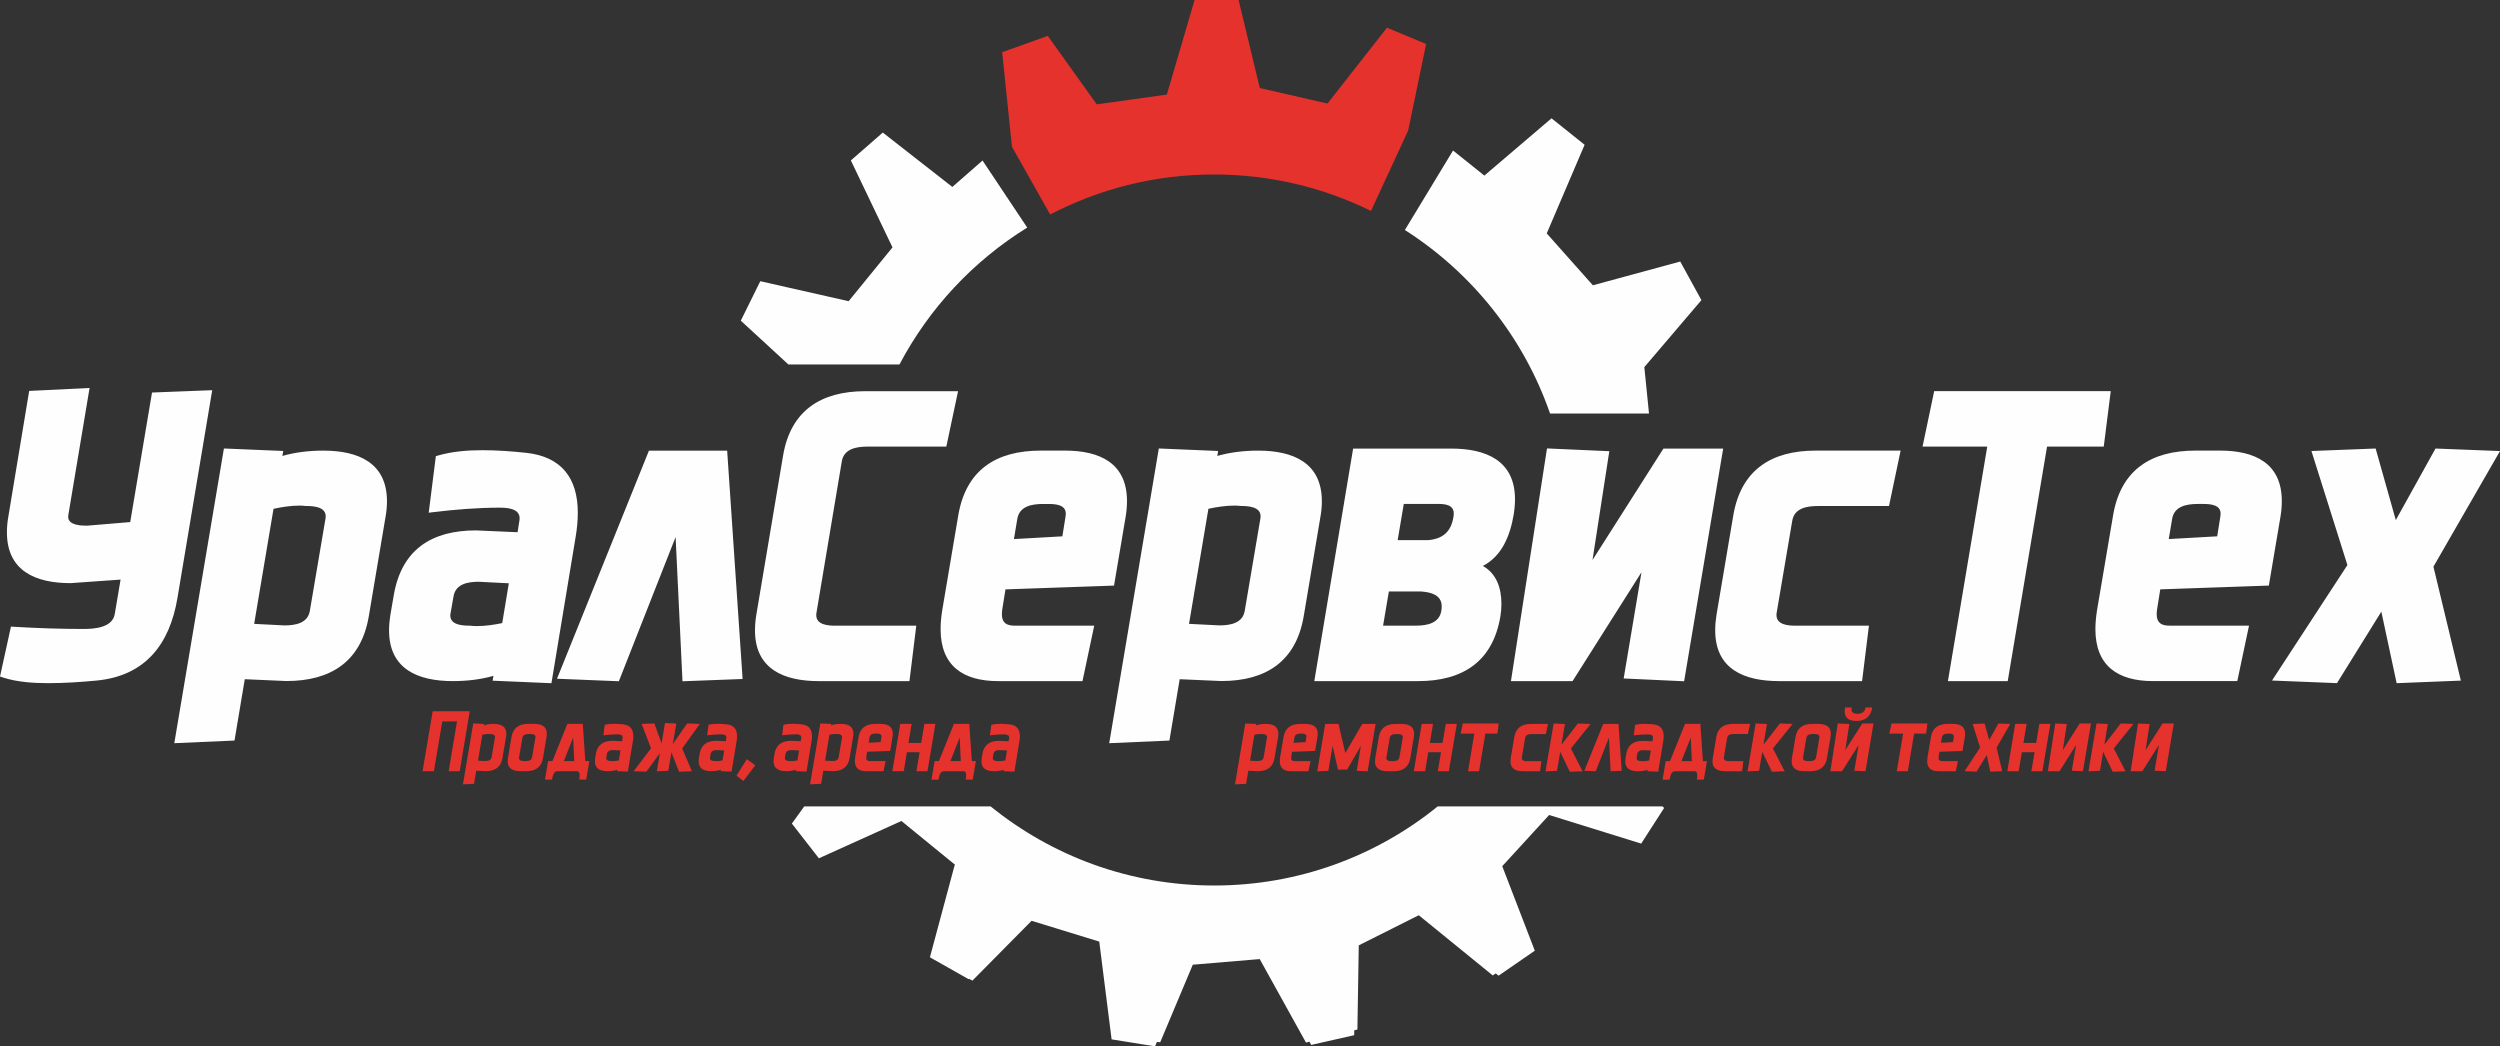 <?xml version="1.0" encoding="UTF-8"?> <svg xmlns="http://www.w3.org/2000/svg" xmlns:xlink="http://www.w3.org/1999/xlink" xml:space="preserve" width="115.16mm" height="48.199mm" version="1.0" style="shape-rendering:geometricPrecision; text-rendering:geometricPrecision; image-rendering:optimizeQuality; fill-rule:evenodd; clip-rule:evenodd" viewBox="0 0 9281.34 3884.59"><rect x="0" y="0" width="9281.34" height="3884.59" fill="#333333" stroke="none"/> <defs> <style type="text/css"> .fil1 {fill:#FEFEFE} .fil0 {fill:#E5322D} .fil2 {fill:#FEFEFE;fill-rule:nonzero} .fil3 {fill:#E5322D;fill-rule:nonzero} </style> </defs> <g id="Слой_x0020_1">  <g id="_2223086894592"> <path class="fil0" d="M3898.82 796.36l-141.87 -251.43 -36.36 -351.17 169.47 -60.57 181.61 254.24 260.35 -36.36 102.89 -351.08 163.42 0 78.73 326.87 251.26 57.5 220.95 -281.52 145.26 60.57 -66.58 320.83 -138.07 298.79c-175.67,-86.52 -373.4,-135.28 -582.45,-135.28 -219.53,0 -426.53,53.63 -608.63,148.48l0.02 0.13z"></path> <path class="fil1" d="M3545.85 3210.61l-1.98 2.47 -91.54 340.92 7.1 3.87 0 0.1 136.98 77.49 1.33 -1.58 12.31 6.79 219.71 -222.19 251.27 77.19 45.84 362.99 161.38 25.94 6.94 -16.62 12.06 1.49 121.05 -288.03 248.45 -20.83 171.69 309.85 12.96 -3.13 6.6 11.9 159.39 -36.03 0.24 -18.01 11.75 -3.14 5.05 -312.39 222.75 -111.87 274.82 223.59 10.91 -7.69 10.57 8.53 134.53 -92.78 -120.89 -313.73 174.08 -190.04 341.75 106.17 85.18 -132.36 -5.95 -5.61 -834.77 0c-226.71,183.6 -515.43,293.58 -829.81,293.58 -314.38,0 -603.09,-110.07 -829.8,-293.58l-692.14 0 -45.85 63.61 100.31 128.98 306.38 -138.56 199.47 162.86 -0.12 -0.15z"></path> <path class="fil1" d="M6121.97 1535.22l-17.35 -172.29 211.93 -248.69 -78.58 -143.27 -324.39 88.16 -171.29 -192.59 140.63 -329.1 -122.87 -98.23 -249.38 212.68 -116.18 -93.12 -178.89 295.13c248.79,158.49 440.82,398.01 539.05,681.42l367.35 0 -0.03 -0.09z"></path> <path class="fil1" d="M3339.44 1353.11l-412.54 0 -176.66 -162.61 72.37 -146.5 327.96 74.2 162.86 -199.78 -154.58 -322.81 118.56 -103.44 258.21 201.86 112.12 -98.08 165.84 248.94c-199.88,123.77 -364.23,299.44 -474.26,508.23l0.12 -0.03z"></path> <path class="fil1" d="M447.63 2151.76l-185.73 13.15c-129.14,0 -236.23,-44.6 -236.23,-188.8 0,-19.41 1.89,-38.75 5.21,-57.75l77.43 -467.01 224.24 -11 -78.33 468.32c-0.65,3.31 -1.15,6.69 -1.15,10.07 0,31.8 48.76,32.88 70,32.88l160.38 -13.39 80.91 -480.96 223.49 -8.68 -129.07 771.31c-28.92,172.93 -120.21,289.68 -300.83,306.79 -59.24,5.61 -119.16,9.57 -178.74,9.57 -54.27,0 -114.85,-3.81 -166.74,-20.58l-12.46 -4.05 40.64 -185.34 12.31 0.74c85.68,5.12 171.54,8.03 257.37,8.03 40.23,0 107.16,-4.87 115.69,-55.21l21.63 -128.08zm600.77 -459.07c49.26,-14.04 100.65,-19.75 151.79,-19.75 128.83,0 236.48,44.2 236.48,188.31 0,19.09 -1.89,38.1 -5.21,56.76l-62.15 369.09c-28.34,168.07 -139.65,241.25 -306.23,241.25l-154.33 -6.79 -38.16 227.71 -223.49 9.83 184.18 -1094.13 220.21 9.27 -3.14 18.35 0.03 0.1zm873.11 283.25l6.45 -41.07c0.64,-3.56 1.14,-7.28 1.14,-10.9 0,-36.95 -47.83,-39.25 -74.95,-39.25 -81.4,0 -163.51,6.85 -244.23,16.52l-18.35 2.23 26.53 -209.94 9.08 -2.64c52.3,-15.13 109.98,-19.5 164.16,-19.5 53.78,0 108,4.05 161.46,9.67 130.87,13.79 192.28,93.21 192.28,222.44 0,29.76 -2.98,59.49 -7.85,88.81l-90.04 544.1 -218.38 -9.32 3.07 -17.86c-48.91,13.8 -99.97,19.41 -150.8,19.41 -128.83,0 -236.73,-44.11 -236.73,-188.31 0,-19.25 1.89,-38.65 4.96,-57.84l12.71 -73.62c28.93,-167.39 138.81,-239.71 304.99,-239.71l154.43 6.79 0.06 0zm586.72 17.76l-210.68 535.43 -229.7 -9.33 341.41 -846.82 290.35 0 57.34 847.81 -223.18 8.43 -25.55 -535.48 0 -0.03zm294.73 346.71c0,-19.5 1.73,-39.09 4.96,-58.34l99.23 -590.29c28.26,-167.88 140.63,-239.51 305.79,-239.51l343.89 0 -43.55 205.73 -292.65 0c-40.58,0 -87.5,7.84 -95.35,54.71l-93.76 560.04c-0.65,3.63 -1.14,7.28 -1.14,10.9 0,36.52 44.45,39.25 71.88,39.25l299.44 0 -25.36 205.73 -336.45 0c-128.9,0 -236.98,-44.05 -236.98,-188.31l0.06 0.1zm929.87 -152.29l-11.32 70.89c-1.14,6.94 -1.98,14.29 -1.98,21.39 0,32.48 17.85,42.47 48.57,42.47l294.23 0 -43.55 205.73 -313.08 0c-129.88,0 -213.67,-56.35 -213.67,-192.83 0,-22.72 2.23,-45.54 5.71,-68.17l59.91 -354.46c28.43,-167.98 139.95,-240.26 305.55,-240.26l91.29 0c128.08,0 229.54,46.19 229.54,187.57 0,19.83 -1.89,39.74 -5.21,59.33l-42.97 254.25 -403.12 14.04 0.1 0.06zm786.34 -495.44c49.25,-14.04 100.65,-19.75 151.79,-19.75 128.83,0 236.48,44.2 236.48,188.31 0,19.09 -1.89,38.1 -5.21,56.76l-62.06 369.09c-28.33,168.07 -139.65,241.25 -306.22,241.25l-154.34 -6.79 -38.16 227.71 -223.49 9.83 184.19 -1094.13 220.2 9.27 -3.13 18.35 -0.06 0.1zm985.97 408.36c49.41,27.84 68.91,79.48 68.91,141.29 0,15.37 -1.24,30.75 -3.81,45.94 -28.18,168.07 -140.05,240.35 -305.55,240.35l-385.3 0 144.11 -863.28 363.97 0c128.89,0 236.98,43.95 236.98,188.31 0,19.34 -1.83,38.74 -5.05,57.84 -13.15,78.33 -44.45,153.78 -114.2,189.55l-0.06 0zm406.94 -21.82l263.42 -413.88 221.85 0 -145.01 863.84 -224.43 -10.41 66.18 -394.39 -255.89 404.21 -228.79 0 133.85 -863.84 231.37 10.32 -62.46 404.12 -0.09 0.03zm455.6 261.09c0,-19.5 1.89,-38.99 4.96,-58.33l62.15 -368.1c28.43,-168.23 139.8,-241.01 305.79,-241.01l315.55 0 -43.22 205.74 -264.66 0c-40.48,0 -87.25,7.93 -94.6,55.51l-57.34 338.34c-0.65,3.56 -1.14,7.29 -1.14,10.91 0,36.76 44.2,39.49 71.88,39.49l271.41 0 -25.45 205.73 -308.36 0c-128.89,0 -236.89,-44.05 -236.89,-188.31l-0.1 0.03zm1232.04 -682.41l-146 870.72 -222.01 0 146 -870.72 -240.2 0 43.21 -205.74 655.47 0 -25.94 205.74 -210.53 0zm420.32 530.12l-11.31 70.89c-1.15,7.04 -1.99,14.29 -1.99,21.39 0,32.49 17.86,42.47 48.57,42.47l294.23 0 -43.55 205.74 -313.08 0c-129.97,0 -213.67,-56.36 -213.67,-192.84 0,-22.72 2.33,-45.54 5.71,-68.16l59.98 -354.46c28.43,-167.98 139.89,-240.26 305.55,-240.26l91.38 0c128.08,0 229.45,46.18 229.45,187.56 0,19.84 -1.89,39.74 -5.21,59.33l-42.97 254.24 -403.12 14.05 0.02 0.06zm694.81 -90.2l-133.59 -423.46 238.37 -9.27 74.86 265.65 147.4 -265.56 239.46 9.33 -247.15 429.16 101.79 423.12 -238.37 9.52 -56.85 -265.56 -164.66 265.41 -241.2 -9.67 279.94 -428.76 0 0.09zm-7771.32 218.28l112.45 5.71c40.24,0 87.08,-7.69 94.45,-54.71l57.59 -339.68c0.65,-3.47 1.15,-7.09 1.15,-10.66 0,-35.86 -46.19,-38.25 -74.46,-38.34 -7.44,-0.99 -15.03,-1.39 -22.56,-1.39 -32.05,0 -65.19,5.11 -96.68,11.9l-71.88 427.18 -0.06 0zm920.97 -2.82l24.55 -147.83 -111.81 -5.7c-40.39,0 -86.36,7.93 -93.71,55.36l-10.66 60.23c-0.74,3.13 -1.14,6.29 -1.14,9.57 0,35.78 45.79,37.91 73.87,38 8.53,0.99 17.02,1.39 25.61,1.39 30.81,0 62.86,-4.8 93.27,-11.07l0.03 0.03zm1899.72 -311.99l179.88 -10.16 11.4 -71.29c0.74,-4.37 1.24,-8.77 1.24,-13.15 0,-33.23 -38.75,-35.7 -63.95,-35.7l-21.14 0c-40.57,0 -86.91,8.08 -94.85,55.2l-12.55 75.11 -0.03 0zm650.11 314.72l112.45 5.7c40.23,0 87.08,-7.68 94.45,-54.71l57.59 -339.67c0.65,-3.47 1.15,-7.1 1.15,-10.66 0,-35.86 -46.19,-38.25 -74.46,-38.35 -7.44,-0.99 -15.03,-1.39 -22.57,-1.39 -32.05,0 -65.19,5.12 -96.68,11.9l-71.97 427.18 0.03 0zm720.57 6.69l121.2 0c40.73,0 87.25,-8.08 94.94,-55.2 0.75,-5.37 1.34,-10.91 1.34,-16.28 0,-43.05 -40.39,-52.63 -75.76,-55.36l-120.39 0 -21.49 126.84 0.16 0zm53.97 -317.44l112.45 0c54.37,-4.38 85.62,-30.81 94.51,-85.18 0.74,-4.62 1.24,-9.33 1.24,-14.05 0,-31.74 -31.9,-35.21 -57.25,-35.21l-128.24 0 -22.72 134.34 0 0.1zm2862.66 -4.03l179.88 -10.17 11.4 -71.29c0.75,-4.37 1.24,-8.77 1.24,-13.14 0,-33.23 -38.75,-35.71 -63.94,-35.71l-21.08 0c-40.57,0 -87.01,8.09 -94.85,55.21l-12.65 75.11z"></path> <path class="fil2" d="M16.89 2501.85l35.28 -160.47c88,5.3 174.02,8.09 258.21,8.09 79.07,0 122.53,-22.38 129.97,-67.26l24.71 -146.1 -203.1 14.39c-147.88,0 -221.76,-58.25 -221.76,-174.34 0,-17.85 1.74,-36.27 5.05,-55.36l75.51 -455.51 194.67 -9.57 -75.27 450.14c-0.89,4.81 -1.39,9.08 -1.39,12.9 0,31.5 28.52,47.33 85.37,47.33l171.95 -14.38 80.8 -480.47 193.93 -7.53 -126.1 753.7c-30.51,181.12 -126.6,279.45 -287.88,294.82 -68.16,6.29 -127.09,9.58 -177.4,9.58 -67.08,0 -121.05,-6.54 -162.27,-19.9l-0.28 -0.06zm647.45 242.09l179.14 -1063.9 191.04 8.09 -4.3 25.44c50.55,-17.36 107.4,-26.19 169.96,-26.19 147.88,0 221.94,57.94 221.94,173.84 0,17.36 -1.64,35.53 -5.05,54.37l-62.06 369.09c-25.94,152.61 -123.03,229.2 -291.26,229.2l-167.07 -7.29 -38.35 228.71 -193.92 8.58 -0.06 0.06zm262.34 -414.13l129.23 6.54c65.44,0 101.89,-22.13 108.84,-66.77l57.5 -339.33c0.99,-5.05 1.39,-9.32 1.39,-13.3 0,-35.03 -29.01,-52.63 -87.01,-52.63 -7.44,-0.99 -15.62,-1.49 -24.45,-1.49 -30.91,0 -67.33,4.8 -109.34,14.39l-76.25 452.72 0.1 -0.13zm532.2 10.61c0,-17.61 1.64,-36.27 4.8,-55.36l12.71 -73.62c25.2,-151.86 121.79,-227.71 290.1,-227.71l167.33 7.29 8.43 -53.38c0.99,-5.05 1.39,-9.58 1.39,-13.64 0,-35.77 -29.76,-53.62 -89.4,-53.62 -71.64,0 -153.69,5.54 -245.97,16.61l22.97 -182.2c43.37,-12.56 96.84,-18.85 160.13,-18.85 46.78,0 100.21,3.22 159.89,9.58 119.65,12.56 179.29,82.14 179.29,208.06 0,26.69 -2.64,55.45 -7.69,86.42l-88 531.61 -189.12 -8.09 4.31 -24.95c-50.32,17.11 -106.67,25.69 -168.97,25.69 -148.14,0 -222.19,-57.93 -222.19,-173.83l-0.03 0zm198.47 -55.36c0,35.03 28.77,52.38 86.52,52.38 8.33,0.99 17.51,1.49 27.34,1.49 29.76,0 65.19,-4.55 106.02,-13.39l28.76 -173.59 -128.49 -6.54c-65.19,0 -101.15,22.47 -108.09,67.26l-10.57 59.73c-0.89,4.56 -1.39,8.59 -1.39,12.65l-0.1 0zm431.49 221.16l330.09 -818.74 267.04 0 55.36 819.49 -194.02 7.28 -28.08 -588.46 -231.53 588.46 -198.97 -8.03 0.1 0zm728.5 -165.8c0,-17.86 1.74,-36.52 4.81,-55.86l99.22 -590.29c25.61,-151.61 122.93,-227.46 291.5,-227.46l326.04 0 -37.36 176.9 -281.03 0c-65.44,0 -101.89,22.13 -109.57,66.77l-93.77 559.78c-0.89,5.05 -1.39,9.57 -1.39,13.64 0,35.78 28.83,53.63 86.36,53.63l283.16 0 -21.82 176.81 -323.65 0c-148.39,0 -222.44,-57.93 -222.44,-173.84l-0.06 -0.09zm689.17 -4.56c0,-20.15 1.89,-42.06 5.46,-65.77l59.98 -354.46c25.61,-152.2 122.79,-228.21 291.26,-228.21l91.39 0c143.36,0 215.06,57.69 215.06,173.03 0,17.6 -1.74,36.52 -5.05,56.94l-40.98 242.59 -403.22 14.04 -13.14 82.63c-1.49,9.08 -2.14,16.87 -2.14,23.72 0,38 21.08,56.94 63.05,56.94l276.38 0 -37.41 176.81 -301.33 0c-132.85,0 -199.22,-59.49 -199.22,-178.39l-0.06 0.12zm240.45 -318.93l209.55 -11.81 13.15 -82.64c0.99,-5.55 1.48,-10.57 1.48,-15.63 0,-33.54 -26.19,-50.15 -78.42,-50.15l-21.08 0c-65.19,0 -101.64,22.47 -109.14,67.26l-15.53 92.96zm388.09 727.02l179.14 -1063.9 191.04 8.09 -4.3 25.44c50.56,-17.36 107.4,-26.19 169.96,-26.19 147.98,0 222,57.94 222,173.84 0,17.36 -1.64,35.53 -5.05,54.37l-62.15 369.09c-25.85,152.61 -122.93,229.2 -291.26,229.2l-167.07 -7.29 -38.35 228.71 -193.92 8.58 -0.03 0.06zm262.34 -414.13l129.23 6.54c65.44,0 101.95,-22.13 108.89,-66.77l57.5 -339.33c0.99,-5.05 1.39,-9.32 1.39,-13.3 0,-35.03 -29.01,-52.63 -87.01,-52.63 -7.44,-0.99 -15.62,-1.49 -24.46,-1.49 -30.9,0 -67.32,4.8 -109.33,14.39l-76.25 452.72 0.03 -0.13zm499.06 184.43l139.3 -834.36 351.73 0c148.39,0 222.44,58 222.44,173.78 0,17.92 -1.64,36.27 -4.8,55.45 -17.92,107.1 -64.19,171.05 -139.06,191.69 62.31,17.11 93.52,64.44 93.52,141.54 0,13.89 -1.24,28.51 -3.63,43.55 -25.69,152.2 -122.78,228.21 -291.26,228.21l-368.25 0 0 0.15zm221.29 -176.81l138.31 0c65.44,0 101.95,-22.37 109.33,-67.51 0.99,-6.79 1.39,-13.15 1.39,-18.35 0,-42.06 -29.91,-65.28 -89.89,-69.75l-132.86 0 -26.35 155.67 0.06 -0.06zm53.93 -317.44l130.38 0c62.15,-5.05 98.08,-37.26 107.9,-97.24 0.89,-5.8 1.39,-11.32 1.39,-16.37 0,-33.04 -23.96,-49.66 -71.63,-49.66l-140.45 0 -27.59 163.27zm454.45 494.25l129.23 -834.36 202.35 9.08 -70.49 456.26 296.06 -465.28 196.81 0 -140.05 834.36 -195.41 -9.08 75.27 -448.91 -289.86 457.99 -204.09 0 0.19 -0.06zm755.85 -173.83c0,-17.86 1.64,-36.52 4.8,-55.86l62.16 -368.1c25.85,-152.7 122.93,-228.95 291.5,-228.95l297.8 0 -37.2 176.81 -252.91 0c-65.44,0 -101.89,22.38 -108.89,67.51l-57.25 338.1c-0.99,5.05 -1.39,9.57 -1.39,13.64 0,36.02 28.83,53.87 86.27,53.87l255.08 0 -21.82 176.81 -295.57 0c-148.38,0 -222.44,-57.93 -222.44,-173.83l-0.13 0zm773.05 -696.8l37.19 -176.91 627.39 0 -22.32 176.91 -210.05 0 -146 870.62 -192.77 0 146 -870.62 -239.46 0zm638.61 692.23c0,-20.15 1.89,-42.06 5.54,-65.77l59.98 -354.46c25.61,-152.2 122.79,-228.21 291.26,-228.21l91.38 0c143.36,0 215,57.69 215,173.03 0,17.6 -1.74,36.52 -5.05,56.94l-40.98 242.59 -403.22 14.04 -13.14 82.63c-1.39,9.08 -2.23,16.87 -2.23,23.72 0,38 21.14,56.94 63.05,56.94l276.47 0 -37.41 176.81 -301.33 0c-132.85,0 -199.22,-59.49 -199.22,-178.39l-0.09 0.12zm240.45 -318.93l209.54 -11.81 13.21 -82.64c0.99,-5.55 1.39,-10.57 1.39,-15.63 0,-33.54 -26.1,-50.15 -78.43,-50.15l-21.08 0c-65.19,0 -101.64,22.47 -109.09,67.26l-15.52 92.96 -0.03 0zm426.68 496.33l269.68 -413.13 -129.98 -411.9 208.06 -8.09 81.31 288.43 160.13 -288.43 206.66 8.09 -238.03 413.38 99.07 411.65 -208.55 8.34 -61.81 -288.68 -179.14 288.68 -207.4 -8.34z"></path> <path class="fil3" d="M1568.76 2863.09l37.61 -222.59 137.57 0 -37.26 222.59 -40.98 0 31 -184.99 -54.71 0 -31.06 184.99 -42.22 0 0.06 0zm149.97 48.82l38.1 -226.07 40.57 1.64 -0.9 5.46c10.76,-3.72 22.82,-5.61 36.11,-5.61 31.4,0 47.18,12.31 47.18,36.94 0,3.72 -0.34,7.6 -1.09,11.57l-13.2 78.43c-5.55,32.39 -26.19,48.76 -61.91,48.76l-35.52 -1.59 -8.19 48.57 -41.22 1.83 0.06 0.06zm55.8 -87.97l27.43 1.39c13.89,0 21.64,-4.71 23.13,-14.14l12.24 -72.13c0.25,-1.09 0.34,-1.98 0.34,-2.82 0,-7.44 -6.2,-11.16 -18.5,-11.16 -1.64,-0.24 -3.32,-0.34 -5.21,-0.34 -6.54,0 -14.29,0.99 -23.22,3.07l-16.18 96.18 -0.02 -0.06zm110.22 2.2c0,-3.81 0.35,-7.79 0.99,-11.9l13.21 -78.24c5.46,-32.39 26.1,-48.66 61.81,-48.66l22.38 0c31.4,0 47.02,12.31 47.02,36.94 0,3.72 -0.4,7.6 -1.08,11.66l-13.21 78.33c-5.46,32.54 -26.1,48.76 -61.81,48.76l-22.32 0c-31.4,0 -47.03,-12.31 -47.03,-36.95l0.03 0.06zm42.13 -12.12c0,7.69 6.04,11.5 18.25,11.5l7.35 0c13.89,0 21.48,-4.8 22.97,-14.39l12.24 -72.13c0.15,-1.08 0.25,-1.98 0.25,-2.82 0,-7.44 -6.04,-11.15 -18.25,-11.15l-7.45 0c-13.79,0 -21.48,4.8 -22.96,14.38l-12.15 71.79c-0.15,1.09 -0.34,2.08 -0.34,2.89l0.09 -0.06zm96.34 80.22l11.65 -68.76 15.93 0 55.7 -138.16 57.1 0 9.42 138.16 15.03 0 -11.65 68.76 -25.94 0c1.14,-6.54 1.64,-11.75 1.64,-15.53 0,-10.42 -3.07,-15.53 -9.27,-15.53l-74.87 0c-9.02,0 -15.18,10.41 -18.66,31.15l-25.94 0 -0.15 -0.09zm70.24 -68.76l38.5 0 -4.06 -87.41 -34.54 87.41 0.1 0zm115.09 0.65c0,-3.72 0.35,-7.69 1,-11.82l2.72 -15.62c5.36,-32.3 25.85,-48.42 61.66,-48.42l35.52 1.49 1.83 -11.32c0.25,-1.08 0.25,-2.08 0.25,-2.89 0,-7.59 -6.35,-11.4 -19,-11.4 -15.28,0 -32.63,1.14 -52.29,3.56l4.87 -38.65c9.27,-2.72 20.58,-4.06 34.04,-4.06 9.92,0 21.33,0.75 34.04,2.08 25.36,2.64 38.1,17.42 38.1,44.21 0,5.61 -0.59,11.74 -1.64,18.35l-18.66 112.95 -40.14 -1.64 0.89 -5.37c-10.66,3.63 -22.62,5.46 -35.95,5.46 -31.5,0 -47.18,-12.31 -47.18,-36.94l-0.03 0.03zm42.22 -11.82c0,7.44 6.1,11.16 18.35,11.16 1.73,0.25 3.72,0.34 5.79,0.34 6.35,0 13.89,-0.99 22.57,-2.88l6.11 -36.86 -27.28 -1.4c-13.89,0 -21.48,4.81 -22.97,14.3l-2.23 12.65c-0.25,0.99 -0.25,1.89 -0.25,2.72l-0.09 -0.03zm101.7 48.76l64.44 -84.78 -34.78 -90.79 47.33 -1.73 26.54 74.27 12.8 -75.76 41.97 1.89 -12.9 76.35 53.13 -76.69 47.18 1.74 -65.53 91.13 36.02 84.53 -47.52 1.74 -28.43 -71.88 -11.56 68.51 -42.56 1.89 11.32 -67.26 -50.25 68.66 -47.17 -1.73 -0.03 -0.06zm241.19 -36.94c0,-3.72 0.34,-7.69 0.99,-11.82l2.73 -15.62c5.36,-32.3 25.85,-48.42 61.66,-48.42l35.52 1.49 1.74 -11.32c0.24,-1.08 0.34,-2.08 0.34,-2.89 0,-7.59 -6.36,-11.4 -19,-11.4 -15.18,0 -32.64,1.14 -52.23,3.56l4.86 -38.65c9.18,-2.72 20.58,-4.06 34.04,-4.06 9.92,0 21.33,0.75 33.98,2.08 25.44,2.64 38.1,17.42 38.1,44.21 0,5.61 -0.6,11.74 -1.64,18.35l-18.67 112.95 -40.23 -1.64 0.9 -5.37c-10.66,3.63 -22.63,5.46 -35.86,5.46 -31.5,0 -47.18,-12.31 -47.18,-36.94l-0.03 0.03zm42.16 -11.82c0,7.44 6.11,11.16 18.41,11.16 1.74,0.25 3.72,0.34 5.8,0.34 6.35,0 13.89,-0.99 22.47,-2.88l6.11 -36.86 -27.35 -1.4c-13.79,0 -21.48,4.81 -22.96,14.3l-2.23 12.65c-0.16,0.99 -0.35,1.89 -0.35,2.72l0.1 -0.03zm98.48 65.28l38.4 -61.22 31.31 22.88 -44.21 58.09 -25.44 -19.75 -0.06 0zm137.57 -53.47c0,-3.72 0.34,-7.69 0.99,-11.82l2.64 -15.62c5.36,-32.3 25.85,-48.42 61.66,-48.42l35.52 1.49 1.83 -11.32c0.25,-1.08 0.34,-2.08 0.34,-2.89 0,-7.59 -6.35,-11.4 -19,-11.4 -15.19,0 -32.64,1.14 -52.23,3.56l4.87 -38.65c9.17,-2.72 20.58,-4.06 33.97,-4.06 9.92,0 21.33,0.75 34.04,2.08 25.45,2.64 38.1,17.42 38.1,44.21 0,5.61 -0.59,11.74 -1.64,18.35l-18.75 112.95 -40.14 -1.64 0.89 -5.37c-10.66,3.63 -22.62,5.46 -35.86,5.46 -31.49,0 -47.17,-12.31 -47.17,-36.94l-0.03 0.03zm42.13 -11.82c0,7.44 6.1,11.16 18.41,11.16 1.74,0.25 3.72,0.34 5.79,0.34 6.36,0 13.89,-0.99 22.48,-2.88l6.1 -36.86 -27.34 -1.4c-13.79,0 -21.48,4.81 -22.97,14.3l-2.23 12.65c-0.15,0.99 -0.34,1.89 -0.34,2.72l0.1 -0.03zm93.39 97.58l38.1 -226.07 40.57 1.64 -0.89 5.46c10.75,-3.72 22.81,-5.61 36.11,-5.61 31.4,0 47.18,12.31 47.18,36.94 0,3.72 -0.34,7.6 -1.09,11.57l-13.2 78.43c-5.46,32.39 -26.1,48.76 -61.91,48.76l-35.52 -1.59 -8.19 48.57 -41.22 1.83 0.06 0.06zm55.76 -87.97l27.43 1.39c13.89,0 21.63,-4.71 23.12,-14.14l12.24 -72.13c0.25,-1.09 0.34,-1.98 0.34,-2.82 0,-7.44 -6.2,-11.16 -18.5,-11.16 -1.58,-0.24 -3.31,-0.34 -5.21,-0.34 -6.6,0 -14.29,0.99 -23.22,3.07l-16.18 96.18 -0.03 -0.06zm110.54 1.3c0,-4.3 0.4,-8.93 1.14,-13.95l12.81 -75.35c5.46,-32.3 26.1,-48.52 61.9,-48.52l19.41 0c30.51,0 45.69,12.31 45.69,36.77 0,3.72 -0.4,7.78 -1.08,12.15l-8.68 51.55 -85.68 2.97 -2.82 17.6c-0.34,1.89 -0.49,3.57 -0.49,5.05 0,8.09 4.46,12.06 13.39,12.06l58.74 0 -7.93 37.61 -64.04 0c-28.18,0 -42.31,-12.65 -42.31,-37.91l-0.03 -0.03zm51.08 -67.76l44.55 -2.48 2.82 -17.61c0.25,-1.14 0.34,-2.23 0.34,-3.38 0,-7.1 -5.54,-10.66 -16.61,-10.66l-4.46 0c-13.89,0 -21.63,4.8 -23.22,14.29l-3.31 19.75 -0.1 0.1zm88.16 105.7l29.32 -175.76 42.22 0 -11.81 70.65 47.27 0 11.9 -70.65 40.98 0 -29.57 175.76 -40.98 0 11.9 -70.64 -47.18 0 -11.81 70.64 -42.13 0 -0.12 0zm145.25 31.15l11.65 -68.76 15.93 0 55.71 -138.16 57.09 0 9.42 138.16 15.04 0 -11.65 68.76 -25.94 0c1.08,-6.54 1.58,-11.75 1.58,-15.53 0,-10.41 -3.07,-15.53 -9.27,-15.53l-74.87 0c-9.02,0 -15.18,10.42 -18.75,31.16l-25.95 0 0 -0.1zm70.3 -68.76l38.5 0 -4.06 -87.41 -34.53 87.41 0.09 0zm115.1 0.65c0,-3.72 0.34,-7.69 0.99,-11.81l2.72 -15.63c5.37,-32.29 25.85,-48.41 61.66,-48.41l35.53 1.48 1.83 -11.31c0.24,-1.09 0.24,-2.08 0.24,-2.89 0,-7.59 -6.29,-11.4 -19,-11.4 -15.19,0 -32.64,1.14 -52.3,3.56l4.87 -38.65c9.27,-2.73 20.58,-4.06 34.04,-4.06 9.92,0 21.33,0.74 34.04,2.08 25.36,2.64 38.1,17.42 38.1,44.2 0,5.61 -0.59,11.75 -1.64,18.35l-18.66 112.95 -40.23 -1.64 0.89 -5.36c-10.66,3.63 -22.72,5.46 -35.95,5.46 -31.5,0 -47.18,-12.31 -47.18,-36.95l0.06 0.03zm42.15 -11.81c0,7.44 6.11,11.15 18.42,11.15 1.73,0.25 3.72,0.35 5.79,0.35 6.36,0 13.8,-0.99 22.48,-2.89l6.1 -36.86 -27.27 -1.39c-13.89,0 -21.49,4.8 -22.97,14.29l-2.23 12.65c-0.15,0.99 -0.34,1.89 -0.34,2.73l0.02 -0.03zm899.31 97.58l38.1 -226.06 40.57 1.64 -0.89 5.46c10.75,-3.72 22.81,-5.62 36.11,-5.62 31.41,0 47.18,12.31 47.18,36.95 0,3.72 -0.34,7.59 -1.08,11.57l-13.15 78.42c-5.55,32.39 -26.19,48.76 -61.91,48.76l-35.52 -1.58 -8.19 48.57 -41.22 1.83 0 0.06zm55.76 -88l27.43 1.39c13.89,0 21.63,-4.71 23.12,-14.13l12.24 -72.13c0.25,-1.09 0.35,-1.98 0.35,-2.82 0,-7.44 -6.21,-11.16 -18.51,-11.16 -1.58,-0.25 -3.31,-0.34 -5.21,-0.34 -6.54,0 -14.29,0.99 -23.21,3.07l-16.18 96.18 -0.03 -0.06zm110.57 1.34c0,-4.31 0.4,-8.93 1.14,-13.95l12.71 -75.36c5.46,-32.29 26.1,-48.51 61.91,-48.51l19.41 0c30.5,0 45.69,12.31 45.69,36.76 0,3.72 -0.35,7.79 -1.09,12.15l-8.68 51.55 -85.67 2.97 -2.82 17.61c-0.35,1.89 -0.5,3.56 -0.5,5.05 0,8.09 4.46,12.06 13.39,12.06l58.74 0 -8.03 37.6 -64.04 0c-28.18,0 -42.31,-12.65 -42.31,-37.9l0.15 -0.03zm51.06 -67.76l44.54 -2.48 2.82 -17.6c0.25,-1.14 0.35,-2.23 0.35,-3.38 0,-7.1 -5.55,-10.66 -16.62,-10.66l-4.46 0c-13.89,0 -21.58,4.8 -23.21,14.29l-3.32 19.75 -0.09 0.09zm87.81 106.02l29.67 -176.07 49.26 0 25.36 108.4 63.05 -108.4 49.4 0 -29.51 175.92 -40.58 -1.89 15.53 -92.47 -51.23 88.16 -33.88 0 -20.08 -88.31 -15.63 92.87 -41.22 1.89 -0.13 -0.09zm214.5 -37.26c0,-3.81 0.35,-7.79 0.99,-11.9l13.21 -78.24c5.46,-32.39 26.1,-48.66 61.81,-48.66l22.32 0c31.4,0 47.03,12.31 47.03,36.95 0,3.72 -0.35,7.59 -1.09,11.65l-13.2 78.33c-5.46,32.54 -26.1,48.76 -61.81,48.76l-22.32 0c-31.4,0 -47.02,-12.31 -47.02,-36.95l0.09 0.06zm42.16 -12.15c0,7.69 6.11,11.5 18.25,11.5l7.35 0c13.89,0 21.48,-4.8 22.97,-14.39l12.24 -72.12c0.25,-1.09 0.34,-1.99 0.34,-2.82 0,-7.44 -6.04,-11.16 -18.16,-11.16l-7.45 0c-13.79,0 -21.48,4.8 -22.96,14.39l-12.15 71.79c-0.15,1.09 -0.34,2.08 -0.34,2.89l-0.1 -0.06zm101.86 49.07l29.33 -175.75 42.12 0 -11.81 70.64 47.27 0 11.9 -70.64 40.98 0 -29.67 175.75 -40.97 0 11.9 -70.64 -47.17 0 -11.82 70.64 -42.22 0 0.15 0zm174.02 -139.7l7.94 -37.6 133.19 0 -4.8 37.6 -44.55 0 -23.46 139.7 -40.98 0 23.47 -139.7 -50.9 0 0.09 0zm184.9 102.79c0,-3.81 0.4,-7.79 0.99,-11.9l13.21 -78.24c5.45,-32.39 26.1,-48.66 61.96,-48.66l63.2 0 -7.94 37.6 -53.78 0c-13.89,0 -21.63,4.8 -23.06,14.39l-12.24 71.79c-0.15,1.09 -0.25,2.08 -0.25,2.89 0,7.69 6.11,11.5 18.35,11.5l54.22 0 -4.62 37.6 -62.81 0c-31.55,0 -47.27,-12.31 -47.27,-36.94l0.03 0zm130.22 37.26l30.01 -177.65 41.97 1.98 -12.96 76.84 60.98 -78.82 47.17 1.73 -72.96 91.14 43.46 84.53 -47.52 1.73 -35.62 -73.71 -11.9 70.4 -42.63 1.89 0 -0.06zm144.02 -2.08l70.15 -174.02 56.76 0 11.75 174.17 -41.14 1.58 -6.04 -125.01 -49.16 125.01 -42.31 -1.73zm151.95 -35.18c0,-3.72 0.34,-7.69 0.99,-11.82l2.72 -15.62c5.37,-32.3 25.85,-48.42 61.66,-48.42l35.53 1.49 1.73 -11.32c0.25,-1.08 0.34,-2.07 0.34,-2.88 0,-7.6 -6.35,-11.41 -19,-11.41 -15.19,0 -32.64,1.14 -52.3,3.56l4.87 -38.65c9.27,-2.72 20.58,-4.05 34.04,-4.05 9.92,0 21.33,0.74 33.98,2.07 25.44,2.64 38.09,17.42 38.09,44.21 0,5.61 -0.59,11.74 -1.64,18.35l-18.67 112.95 -40.23 -1.64 0.9 -5.36c-10.66,3.63 -22.63,5.45 -35.86,5.45 -31.5,0 -47.18,-12.3 -47.18,-36.94l0.03 0.03zm42.15 -11.82c0,7.44 6.11,11.16 18.42,11.16 1.73,0.25 3.72,0.34 5.79,0.34 6.36,0 13.89,-0.99 22.48,-2.88l6.1 -36.86 -27.34 -1.39c-13.79,0 -21.48,4.8 -22.97,14.29l-2.23 12.65c-0.15,0.99 -0.34,1.89 -0.34,2.72l0.09 -0.03zm96.34 79.82l11.65 -68.76 15.93 0 55.71 -138.16 57.09 0 9.42 138.16 15.04 0 -11.66 68.76 -25.94 0c1.09,-6.54 1.64,-11.75 1.64,-15.53 0,-10.41 -3.07,-15.53 -9.27,-15.53l-74.86 0c-9.02,0 -15.19,10.42 -18.67,31.16l-25.94 0 -0.15 -0.1zm70.24 -68.76l38.5 0 -4.06 -87.41 -34.53 87.41 0.09 0zm115.1 0.65c0,-3.81 0.34,-7.78 0.99,-11.9l13.15 -78.23c5.54,-32.39 26.1,-48.67 61.96,-48.67l63.3 0 -7.94 37.61 -53.78 0c-13.89,0 -21.63,4.8 -23.12,14.38l-12.15 71.79c-0.25,1.09 -0.34,2.08 -0.34,2.89 0,7.68 6.11,11.49 18.35,11.49l54.22 0 -4.62 37.61 -62.81 0c-31.55,0 -47.27,-12.31 -47.27,-36.95l0.06 0zm130.22 37.26l30.01 -177.65 41.97 1.98 -12.96 76.85 61.07 -78.83 47.18 1.74 -72.97 91.13 43.46 84.53 -47.42 1.74 -35.71 -73.71 -11.81 70.39 -42.63 1.89 -0.19 -0.06zm163.76 -37.26c0,-3.81 0.34,-7.78 0.99,-11.9l13.21 -78.23c5.45,-32.39 26.1,-48.67 61.81,-48.67l22.38 0c31.4,0 47.08,12.31 47.08,36.95 0,3.72 -0.4,7.59 -1.09,11.65l-13.15 78.33c-5.54,32.55 -26.1,48.76 -61.9,48.76l-22.32 0c-31.41,0 -47.03,-12.31 -47.03,-36.94l0 0.06zm42.13 -12.15c0,7.68 6.11,11.49 18.25,11.49l7.35 0c13.89,0 21.48,-4.8 22.97,-14.38l12.24 -72.13c0.15,-1.09 0.25,-1.98 0.25,-2.82 0,-7.44 -6.04,-11.16 -18.26,-11.16l-7.44 0c-13.79,0 -21.48,4.81 -22.97,14.39l-12.15 71.79c-0.16,1.08 -0.35,2.07 -0.35,2.88l0.1 -0.06zm101.55 49.1l27.43 -177.31 42.97 1.98 -14.94 96.93 62.96 -98.91 41.81 0 -29.76 177.31 -41.57 -1.89 16.03 -95.44 -61.57 97.34 -43.3 0 -0.06 0zm53.13 -222.93c0,-3.88 0.4,-8.43 1.14,-13.8l24.95 0c-0.49,3.14 -0.74,5.55 -0.74,7.2 0,10.9 7.44,16.27 22.23,16.27 17.35,0 27.34,-7.84 30.06,-23.47l24.8 0c-5.71,33.38 -25.2,50.15 -58.74,50.15 -29.17,0 -43.71,-12.15 -43.71,-36.36zm165.93 83.2l7.93 -37.61 133.2 0 -4.71 37.61 -44.54 0 -23.47 139.7 -40.97 0 23.46 -139.7 -50.9 0zm140.45 101.79c0,-4.3 0.4,-8.93 1.15,-13.95l12.71 -75.35c5.46,-32.3 26.1,-48.52 61.9,-48.52l19.41 0c30.41,0 45.69,12.31 45.69,36.77 0,3.72 -0.4,7.78 -1.09,12.15l-8.77 51.55 -85.68 2.97 -2.82 17.6c-0.34,1.89 -0.49,3.57 -0.49,5.05 0,8.09 4.46,12.06 13.39,12.06l58.75 0 -7.94 37.61 -64.04 0c-28.18,0 -42.31,-12.65 -42.31,-37.91l0.15 -0.03zm51.15 -67.76l44.54 -2.48 2.82 -17.61c0.16,-1.14 0.25,-2.23 0.25,-3.38 0,-7.1 -5.54,-10.66 -16.61,-10.66l-4.46 0c-13.89,0 -21.58,4.8 -23.22,14.29l-3.31 19.75 0 0.1zm87.81 105.45l57.35 -87.75 -27.59 -87.51 44.2 -1.64 17.26 61.32 34.04 -61.32 43.87 1.64 -50.56 87.91 20.99 87.41 -44.3 1.73 -13.14 -61.31 -38.1 61.31 -44.05 -1.73 0.02 -0.06zm158.49 0.25l29.33 -175.76 42.22 0 -11.81 70.65 47.27 0 11.9 -70.65 40.98 0 -29.67 175.76 -40.98 0 11.9 -70.64 -47.17 0 -11.82 70.64 -42.22 0 0.06 0zm150.46 0l27.43 -177.31 42.97 1.98 -14.94 96.93 62.86 -98.91 41.81 0 -29.82 177.31 -41.47 -1.89 16.03 -95.44 -61.57 97.34 -43.36 0 0.06 0zm150.71 0.31l30.01 -177.65 41.97 1.98 -12.96 76.85 60.97 -78.83 47.18 1.74 -72.97 91.13 43.46 84.53 -47.42 1.74 -35.62 -73.71 -11.9 70.39 -42.62 1.89 -0.1 -0.06zm156.66 -0.31l27.43 -177.31 42.97 1.98 -14.94 96.93 62.95 -98.91 41.81 0 -29.76 177.31 -41.56 -1.89 16.02 -95.44 -61.56 97.34 -43.37 0z"></path> </g> </g> </svg> 